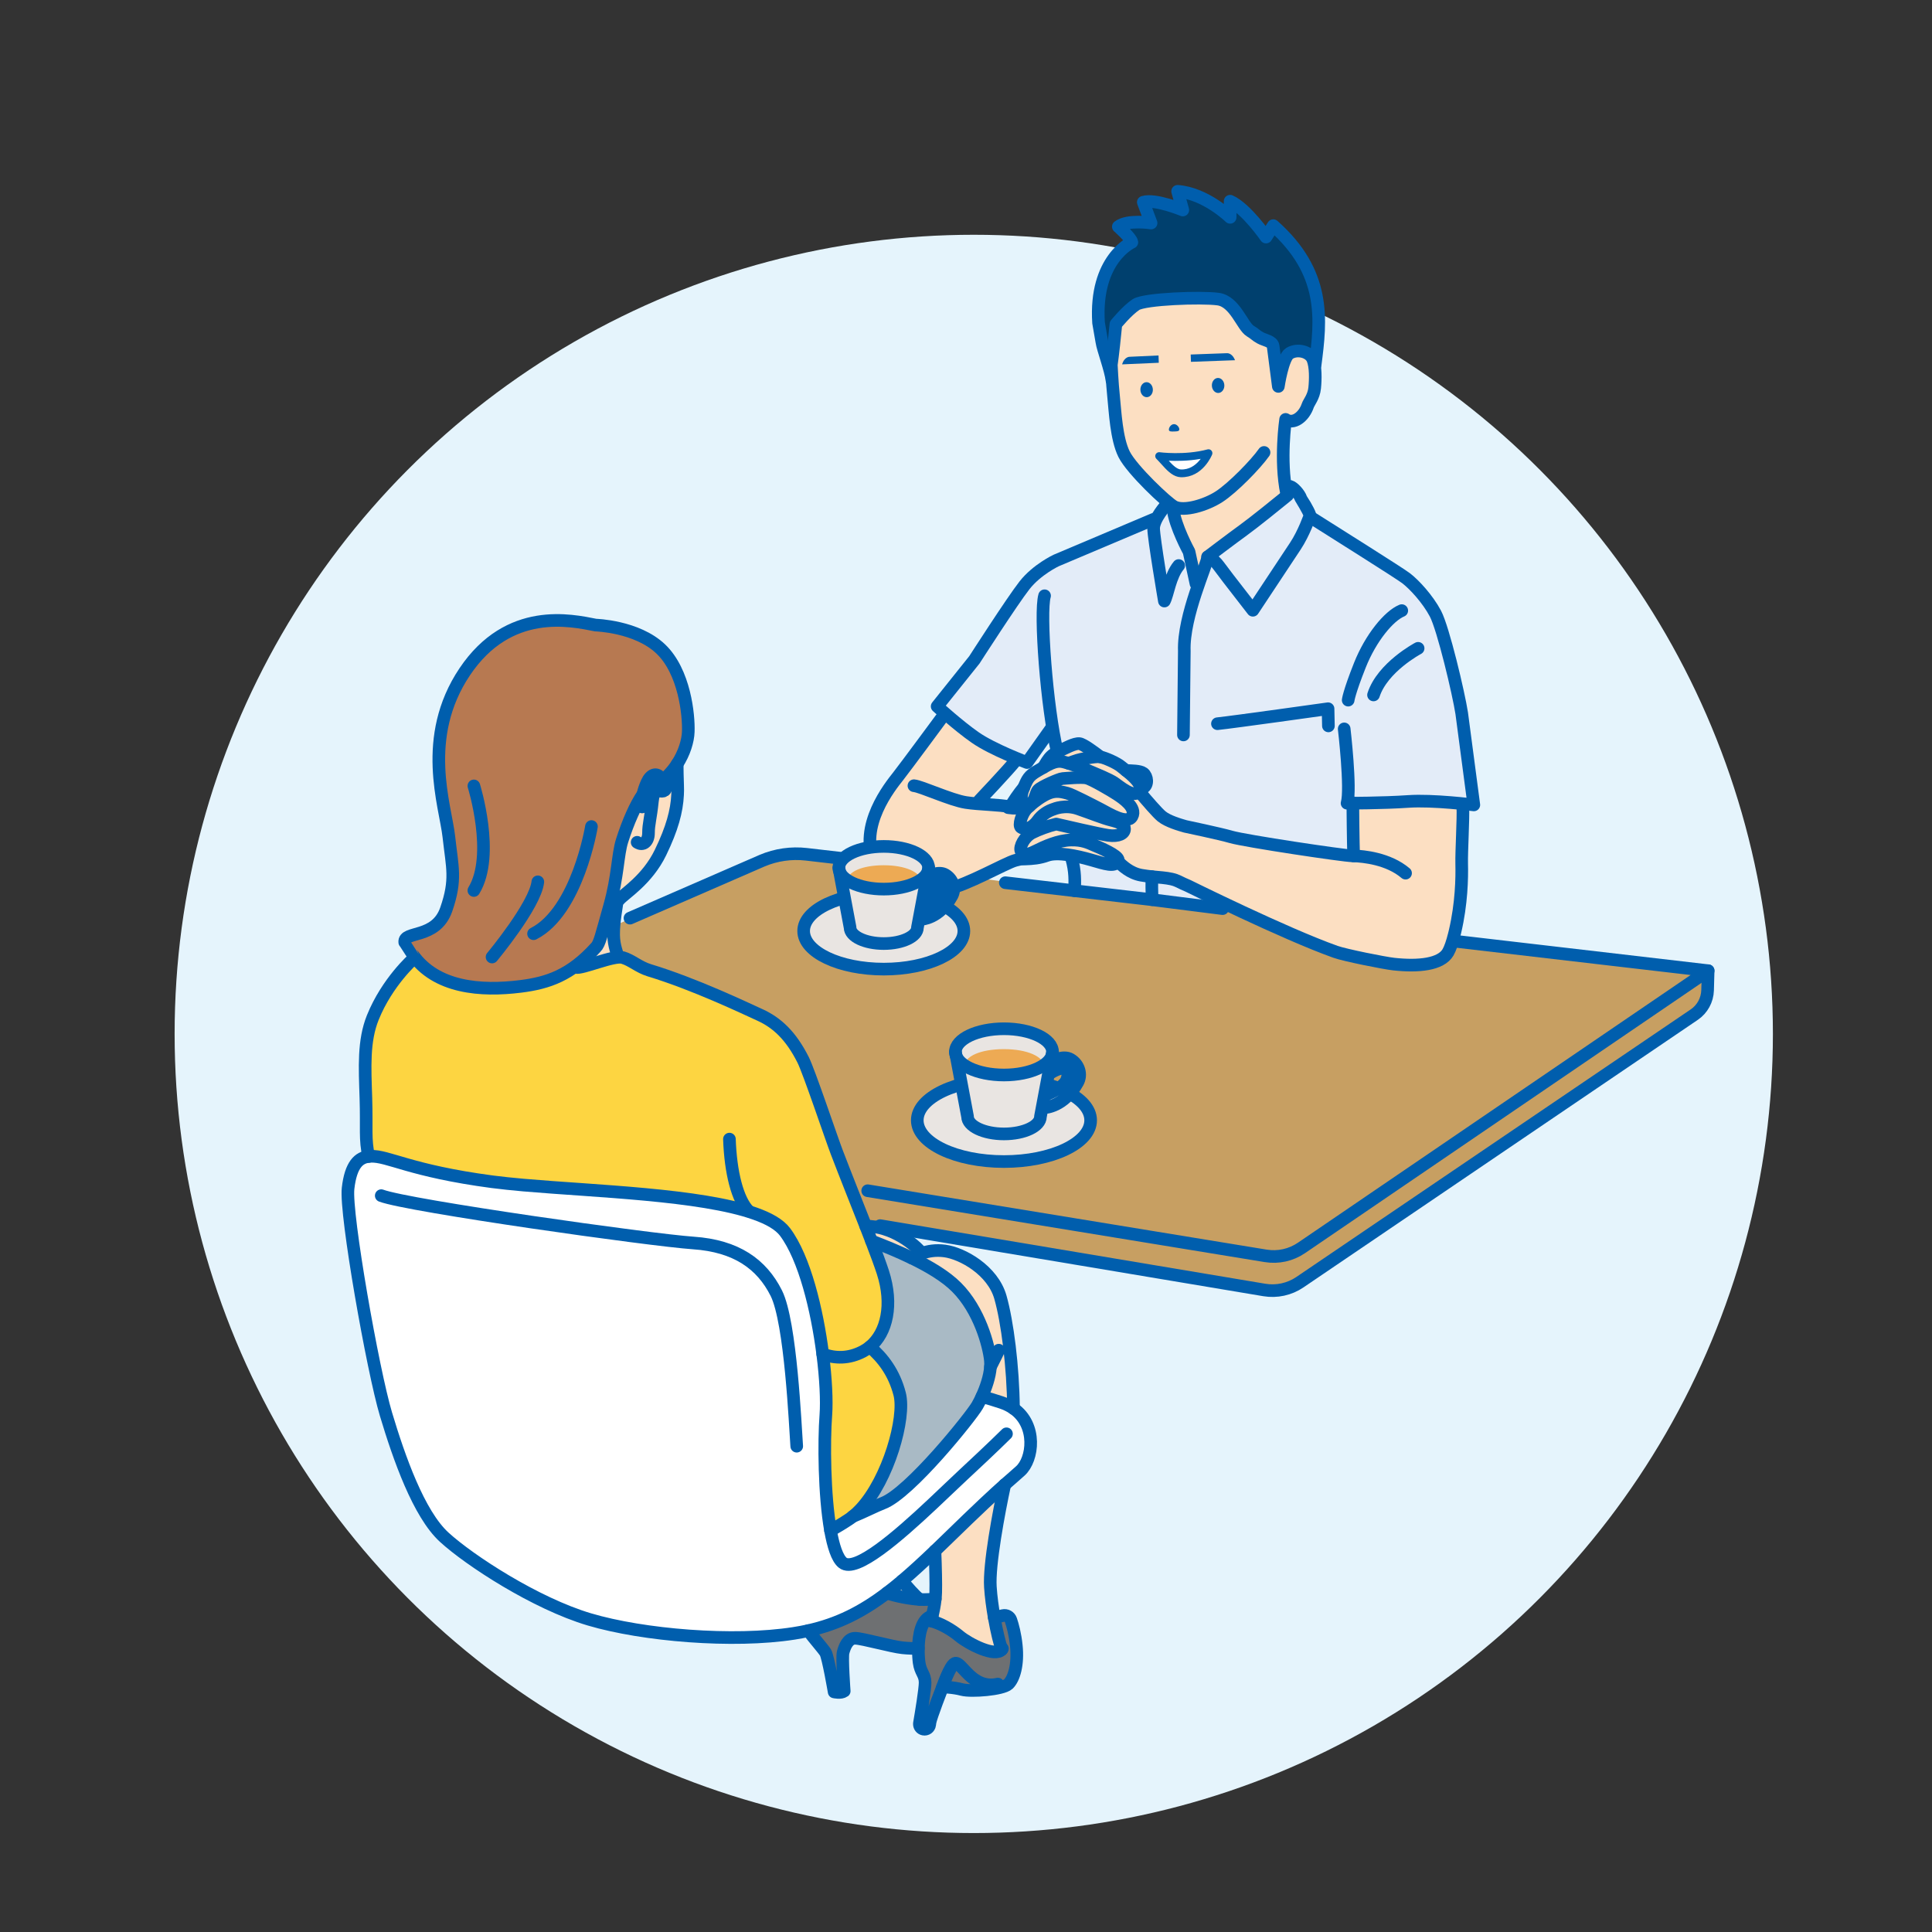 <?xml version="1.0" encoding="UTF-8"?>
<svg id="_レイヤー_1" data-name="レイヤー 1" xmlns="http://www.w3.org/2000/svg" viewBox="0 0 600 600">
  <rect x="0" y="0" width="600" height="600" fill="#333333" stroke="none"/>
  <defs>
    <style>
      .cls-1 {
        fill: #edaa54;
      }

      .cls-2, .cls-3 {
        fill: #fff;
      }

      .cls-4 {
        fill: none;
      }

      .cls-4, .cls-5 {
        stroke-width: 3.92px;
      }

      .cls-4, .cls-5, .cls-3 {
        stroke: #005ead;
      }

      .cls-4, .cls-3 {
        stroke-linecap: round;
        stroke-linejoin: round;
      }

      .cls-6 {
        fill: #a9bac5;
      }

      .cls-7 {
        fill: #00406e;
      }

      .cls-8 {
        fill: #c79f62;
      }

      .cls-9 {
        fill: #e3ecf8;
      }

      .cls-5 {
        stroke-miterlimit: 10;
      }

      .cls-5, .cls-10 {
        fill: #e9e5e2;
      }

      .cls-11 {
        fill: #fcdfc2;
      }

      .cls-12 {
        fill: #e5f4fc;
      }

      .cls-13 {
        fill: #b77951;
      }

      .cls-14 {
        fill: #005ead;
      }

      .cls-15 {
        fill: #6e7072;
      }

      .cls-16 {
        fill: #fdd541;
      }

      .cls-3 {
        stroke-width: 2.41px;
      }
    </style>
  </defs>
  <circle class="cls-12" cx="302.41" cy="321.09" r="248.18"/>
  <g>
    <path class="cls-8" d="m178.04,293.1l58.64-25.81s9.59-3.29,13.77-1.98c4.17,1.31,246.8,32.8,246.8,32.8l32.65,3.4s.81,8.05-.54,10.2c-1.34,2.15-40.53,28.45-40.53,28.45l-83.47,56.9s-5.37,5.1-12.88,4.03c-7.52-1.07-131.78-22.81-131.78-22.81l-90.72-65.22,8.05-19.95Z"/>
    <path class="cls-11" d="m191.28,297.21l-8.95,2.68-8.05.36,6.08-20.93,11.81-40.44,16.46-10.02s3.22,13.06,2.33,17c-.89,3.94-5.19,18.43-6.62,21.11-1.43,2.68-10.02,10.38-10.02,10.38l-2.51,3.22-1.25,8.05.72,8.59Z"/>
    <path class="cls-9" d="m333.53,273.95s-2.88-32.67-3.58-35.07c-.7-2.4-2.68-12.53-2.68-12.53l-7.69,10.2s-11.09-3.94-12.88-5.19c-1.79-1.25-13.11-9.98-13.11-9.98l-2.64-3.44,14.85-16.64s10.38-17.71,13.24-20.93c2.86-3.22,12.88-8.05,18.79-10.02,5.9-1.97,20.76-8.59,20.76-8.59l4.47-5.37,2.15,5.01,4.07,9.93,2.15,9.93,4.88-9.13,18.79-13.6,4.79-4.75.94-2.76,4.83,6.62,2.15,3.04,27.91,18.07s9.66,9.13,10.56,12.88c.89,3.76,8.41,32.92,8.41,32.92l1.97,25.41-35.07-.54-1.79,1.43.36,15.03-25.41,15.75-6.08-.18-15.03.18-40.62-5.37.54-2.33Z"/>
    <path class="cls-11" d="m399.87,153.79l-1.62-14.54.25-8.06,6.55-3.53s2.74-9.17,2.09-12.46-1.82-6.86-4.25-6.17c-2.43.69-4.25,3.62-4.25,3.62l-1.7,4.89-2.76-13.82-7.87-4.04s-1.7-4.47-4.25-5.53c-2.55-1.06-9.14-2.13-11.7-2.13-2.55,0-11.7.64-13.61,1.06-1.91.43-8.1,4.33-9.14,5.95-1.04,1.63-2.55,11.27-2.55,11.27l.85,15.74s1.06,9.36,1.7,12.12c.64,2.76,9.14,10.85,9.14,11.48,0,.64,3.83,4.68,3.83,4.68l3.7,3.61,5,13.39,2.15,9.93,4.88-9.13,15.92-12.35,7.65-6Z"/>
    <path class="cls-7" d="m408.85,114.35l.43-18.71-3.4-12.33-6.81-9.78-2.98-2.55-2.34,2.76-8.72-9.14-2.13-1.49-1.06,3.62-11.06-6.59-3.83-.43-.92-.14.71,4.82-6.1-1.13-5.25-.99,1.42,6.95-5.53-.43-3.69,1.28,2.41,2.98.99,2.27s-4.96,4.25-6.1,5.81c-1.13,1.56-3.12,10.07-3.54,13.19-.43,3.12.85,12.62.85,12.62l2.55,7.94,1.7-10.92,1.13-4.89,5.95-4.75,13.61-1.56,11.2.28,3.69,1.13,4.25,5.53,5.1,5.25,3.83,1.7.71,7.09.99,3.83s2.27-6.81,3.4-7.66c1.13-.85,3.54-.85,3.54-.85l3.26,3.4.71,4.82.99-2.91Z"/>
    <path class="cls-10" d="m328.97,328.79s3.31-.45,4.56.72c1.25,1.16,2.15,4.47,1.16,6.62-.98,2.15-3.94,5.37-5.28,6.26-1.34.89-5.46,2.06-5.46,2.06l.45-3.94s3.15-.86,4.47-2.15c1.54-1.5,3.22-3.44,3.13-5.1-.08-1.41-1.79-2.33-2.59-1.79-.81.54-3.67,2.15-3.67,2.15l.54-4.29,2.68-.54Z"/>
    <path class="cls-11" d="m453.95,249.8s-.55,27.53-1.43,34c-.88,6.47-1.25,12.88-4.47,13.96s-14.67,2.51-20.93.89c-6.26-1.61-36.5-13.6-36.5-13.6l-25.77-11.45s-9.93-.94-12.08-2.01c-2.15-1.07-6.04-3.62-6.04-3.62,0,0-2.95-.27-6.71-.94-3.76-.67-11.41-2.55-13.55-1.74-2.15.81-6.03,1.57-8.59,1.74-2.56.17-13.96,6.04-17.98,7.25s-17.45,4.29-20.8,2.28c-3.35-2.01-8.32-13.42-8.72-16.91-.4-3.49,5.1-14.76,8.59-18.52,3.49-3.76,14.63-19.73,14.63-19.73,0,0,10.2,8.05,15.16,10.6,4.97,2.55,7.25,3.22,7.25,3.22l-11.68,13.82,10.33,1.48,4.29-8.72,6.71-5.23s6.17-5.5,8.99-5.1c2.82.4,7.52,3.76,7.52,3.76l7.52,4.29s5.37-.4,6.31,1.07c.94,1.48-.81,4.29-.81,4.29l.94,4.03,6.98,6.58,44.29,8.72,12.88.27-.13-15.16,23.08-.4,10.74.89Z"/>
    <path class="cls-13" d="m137.24,284.33s5.01-11.27,3.58-17.89c-1.43-6.62-6.26-31.49-4.65-38.47,1.61-6.98,8.41-22.37,13.96-26.3,5.55-3.94,11.81-8.95,22.55-8.59s25.05,3.94,25.05,3.94c0,0,12.17,6.44,13.78,12.88,1.61,6.44,4.12,15.39,2.15,19.32-1.97,3.94-6.98,13.06-6.98,13.06,0,0-2.49-3.18-4.12-1.25-1.62,1.93-3.4,6.08-3.4,6.08l-5.19,9.84s-1.79,13.24-3.76,21.29-2.86,14.85-6.08,17.54c-3.22,2.68-13.6,10.91-22.55,11.09-8.95.18-21.65.89-25.41-2.86-3.76-3.76-9.66-10.02-9.66-10.02l-.89-1.97,8.77-4.12,2.86-3.58Z"/>
    <path class="cls-16" d="m220.62,373.97s-50-5.93-58.87-6.44c-8.87-.51-32.21-5.37-32.21-5.37l-12.7-2.86-2.86-.72s-1.43-25.94-.54-30.42c.89-4.47,5.19-18.43,5.19-18.43l8.41-10.56,2.15-.36s8.95,6.44,16.28,7.34c7.34.89,24.16-1.61,24.16-1.61l9.84-4.47s8.41-3.22,11.81-2.86c3.4.36,17,6.8,17,6.8l24.69,10.02s12.17,6.98,14.31,10.38c2.15,3.4,13.06,35.79,15.92,41.33,2.86,5.55,11.27,29.7,12.35,35.61,1.07,5.9.18,11.63-3.04,15.03-3.22,3.4-8.77,5.9-11.45,5.55-2.68-.36-5.37-1.43-5.37-1.43,0,0-3.58-22.9-6.98-30.06-3.4-7.16-10.2-12.35-14.85-13.78-4.65-1.43-13.24-2.68-13.24-2.68Z"/>
    <path class="cls-16" d="m267.42,416.38s11,9.93,12.08,15.03c1.07,5.1-.81,21.47-5.9,28.18-5.1,6.71-9.66,11.81-9.66,11.81l-6.71,2.95s0-13.69-.54-21.74c-.54-8.05-.27-24.69-.27-24.69l-2.68-12.88,13.69,1.34Z"/>
    <path class="cls-6" d="m306.6,430.61s-8.86,15.3-13.15,19.86c-4.29,4.56-10.22,11.55-14.76,13.96-4.54,2.41-12.61,5.9-12.61,5.9,0,0,7.25-9.93,10.2-19.32,2.95-9.39,3.49-15.84,1.34-21.74-2.15-5.9-7.78-11.54-7.78-11.54,0,0,5.9-5.37,5.9-11.81s-5.37-19.59-5.37-19.59c0,0,15.03,4.29,20.13,8.59,5.1,4.29,11.27,9.39,13.96,15.84,2.68,6.44,2.95,13.15,2.95,14.49s-.81,5.37-.81,5.37Z"/>
    <path class="cls-11" d="m311.16,511.04s-4.12-13.42-3.58-20.76c.54-7.34,4.12-28.81,4.12-28.81l-20.76,19.86-.18,8.05-1.25,13.24s4.01,2.67,6.26,4.12c2.25,1.44,5.9,4.12,8.23,4.83,2.33.72,5.37,1.79,5.37,1.79l1.79-2.33Z"/>
    <polygon class="cls-11" points="284.86 495.47 280.39 491.53 276.09 494.22 279.31 495.47 284.86 495.47"/>
    <polygon class="cls-15" points="251.76 506.38 265.18 501.55 274.84 495.65 281.1 496.01 290.23 496.18 289.51 502.63 285.93 505.85 284.86 512.11 273.23 510.32 265.89 508.71 262.32 510.32 261.6 516.4 261.96 525.17 258.74 525.35 256.23 513.72 253.91 509.96 251.76 506.38"/>
    <path class="cls-15" d="m286.47,518.55s-1.61-6.62-1.07-9.66c.54-3.04,1.97-6.44,1.97-6.44l6.44,3.22,8.59,5.37,6.98,2.33,1.79-2.33-2.68-8.05s2.42-1.54,3.94-.72c1.52.83,3.04,6.44,3.04,6.44l.18,8.23s.34,5.03-1.07,5.55-6.26,2.51-6.26,2.51l-8.95-.89-5.9-.72-3.58,8.95-1.43,3.76-2.68.72.18-5.55,1.61-8.23-1.07-4.47Z"/>
    <path class="cls-11" d="m314.21,436.24l-2.33-27.73s-2.51-11.45-5.37-13.78c-2.86-2.33-11.27-5.9-11.27-5.9l-6.26.18-3.4-.36-9.13-6.26-5.55-1.61-1.61.18,1.07,5.37,9.84,2.51s11.81,6.44,15.39,9.3c3.58,2.86,7.69,9.84,8.86,12.61,1.16,2.77,3.13,10.83,3.13,10.83l-.18,3.67-1.07,6.89-1.61,1.25,4.47,1.61,5.01,1.25Z"/>
    <path class="cls-2" d="m122.75,449.13l-12.35-56.01-2.68-23.98s1.43-6.44,3.22-7.87c1.79-1.43,7.16-1.79,7.16-1.79l18.79,5.55s36.32,4.83,40.44,4.83,36.5,2.33,40.62,3.04,22.01,4.47,25.05,8.23c3.04,3.76,8.41,19.68,10.38,27.02,1.97,7.34,3.58,26.12,3.4,33.28-.18,7.16.89,27.91,1.07,30.42.18,2.51.18,3.76.18,3.76l8.05-5.28,12.61-5.9,19.24-19.59,5.73-9.84,1.07-1.61,8.23,3.22s3.94,1.43,5.73,5.73c1.79,4.29,2.15,9.13.36,12.53-1.79,3.4-27.73,25.23-27.73,25.23,0,0-17.54,15.75-21.83,18.61-4.29,2.86-11.27,6.08-24.33,8.05-13.06,1.97-35.79,1.61-43.3.18-7.52-1.43-26.66-5.37-34.35-10.38-7.69-5.01-27.2-15.57-32.03-21.11-4.83-5.55-10.2-21.11-10.2-21.11l-2.51-5.19Z"/>
    <path class="cls-4" d="m178.76,300.43c1.92.57,11.83-3.89,14.67-3.04,2.84.85,4.87,2.91,8.23,3.94,14.02,4.24,29.95,11.87,34.35,13.87,5.31,2.42,9.6,6.41,13.39,13.91,1.86,3.69,8.67,24.02,10.42,28.61,2.87,7.51,6.22,15.87,9.05,23.09.61,1.59,1.21,3.12,1.77,4.57,1.51,3.94,2.76,7.32,3.55,9.75,3.21,9.97,1.27,18.78-4.03,23.14-.66.53-1.36,1-2.11,1.4-4.44,2.34-8.72,2.25-12.55.83"/>
    <path class="cls-4" d="m128.39,297.75s-8.14,7.16-12.61,18.25c-2.93,7.27-2.46,15.39-2.15,24.96.31,9.57-.35,12.86.88,18.19"/>
    <path class="cls-4" d="m226.53,353.76c.36,10.38,2.51,18.88,5.99,22.37"/>
    <path class="cls-4" d="m191.64,280.21c-.05.67-1.14,6.14-1.07,10.2.06,3.62,1.28,5.86,1.25,6.62"/>
    <path class="cls-4" d="m192.34,279.34c1.51-1.79,8.67-6.07,12.79-14.6,3.61-7.45,5.05-12.83,5.3-17.91.05-.94.06-1.88.02-2.83-.08-2.83-.16-4.87-.14-6.75"/>
    <path class="cls-4" d="m197.87,261.58c1.77,1.2,3.53-.1,3.53-2.89s.66-4.46,1.21-9.86c.17-1.63.57-2.78,1.01-3.64.67-1.29,1.45-1.93,1.71-2.52h0c.14-.32.14-.62-.11-1-1.23-1.88-3.17-1.21-4.29,1.31-.56,1.26-1,2.46-1.26,3.71-.27,1.25-.36,2.52-.23,3.92"/>
    <path class="cls-4" d="m257.92,475.29c2-1.08,3.9-2.24,5.72-3.45.41-.27.81-.56,1.2-.89.82-.64,1.61-1.38,2.38-2.2,8.69-9.3,14.07-28.43,12.18-35.82-1.73-6.71-5.3-11.27-9.24-14.65"/>
    <path class="cls-4" d="m270.64,385.38c3.9,1.49,8.26,3.26,12.44,5.28,5.46,2.64,10.6,5.7,13.98,9.09,7.16,7.15,10.03,18.14,10.51,22.68.07.66.07,1.35.02,2.08-.22,3.04-1.41,6.48-2.67,9.23-.48,1.04-.96,1.99-1.42,2.78-1.91,3.34-21.01,27.21-29.36,30.32-1.83.67-6.34,2.94-9.31,4.12"/>
    <path class="cls-4" d="m314.75,437.41c-.12-13.05-1.91-26.97-4.07-34.56-2.38-8.35-11.8-13.63-17.29-14.35-2.79-.36-5.08.02-7.13.74-1.12.4-2.18.89-3.18,1.42"/>
    <path class="cls-4" d="m289.1,503.38c.12-.47.26-.99.41-1.54.36-1.49.75-3.28.95-5.28.07-.66.11-1.34.14-2.03.08-2.64-.03-7.7-.24-12.89"/>
    <path class="cls-4" d="m312.03,461.07c-1.82,8.44-4.91,24.83-4.46,31.75.19,3.06.66,6.44,1.2,9.53.77,4.42,1.74,8.29,2.37,9.91"/>
    <path class="cls-4" d="m307.6,424.51c1.27-2.43,2.57-5.2,2.57-5.2"/>
    <path class="cls-4" d="m286.26,389.24c-1.99-2.74-9.43-8.58-17.39-8.43"/>
    <path class="cls-4" d="m203.62,245.17c.78.4,2.35,1.01,2.99.07.52-.78.81-2.94.95-4.53,1.06-1.08,1.97-2.24,2.76-3.46,1.09-1.7,1.93-3.47,2.5-5.2.57-1.73.89-3.38.93-4.82.19-5.14-1.14-18.66-8.57-25.71-7.42-7.05-20.18-7.39-20.18-7.39-7.51-1.48-26.98-5.91-40.67,14.49-13.7,20.41-6.01,41.53-4.94,51.19,1.07,9.66,2.42,13.33-.81,22.63-3.22,9.3-13.33,6.54-12.88,10.2,0,.02,2.39,3.73,2.42,3.76,7.31,10.45,21.25,11.47,33.55,9.93,8.59-1.07,15.57-3.49,23.35-12.08,1.21-1.17,1.68-3.65,4.29-12.88,2.61-9.23,2.49-15.89,3.89-20.3,1.82-5.71,4.22-11.21,6.47-14.4"/>
    <path class="cls-4" d="m312.57,445.28s-4.07,4.07-13.57,12.89c-2.47,2.3-5.83,5.55-9.53,9.02-10.49,9.85-23.77,21.46-27.79,18.11-1.67-1.38-2.89-5.14-3.76-10.02-1.94-10.96-2.08-27.59-1.44-35.89.32-4.31,0-11.23-.98-18.9-1.75-13.68-5.61-29.76-11.69-37.88-1.74-2.32-5.03-4.2-9.4-5.73-16.82-5.95-49.68-6.91-71.81-8.84-3.55-.32-6.83-.65-9.72-1.03-25.56-3.39-32.35-8.14-37.77-7.91-.2,0-.41.02-.6.05-3.03.34-5.56,2.47-6.41,9.9-.91,7.92,7.7,56.55,11.76,70.12,4.07,13.57,10.18,30.99,18.1,38.23,7.91,7.23,28.33,20.54,45.07,25.52,16.73,4.97,44.72,7.28,63.49,4.34,1.54-.24,3.03-.52,4.47-.84,9.32-2.08,16.74-5.87,24.43-11.69,1.55-1.18,3.13-2.44,4.72-3.79,3.23-2.74,6.59-5.83,10.22-9.3,1.04-1.01,2.11-2.04,3.21-3.1,10.79-10.52,15.42-14.78,18.46-17.47,1.86-1.65,3.12-2.7,4.84-4.26,3.96-3.55,5.32-14.21-2.11-19.4-1.07-.75-2.32-1.37-3.77-1.86-2.18-.73-4.21-1.33-6.05-1.82"/>
    <path class="cls-4" d="m247.43,449.13c-.45-6.11-1.82-38.45-6.33-47.5-4.53-9.05-12.44-14.7-25.79-15.61-13.35-.91-88.54-11.53-96.91-14.7"/>
    <path class="cls-4" d="m275.42,494.72c3.05,1.06,7.32,1.82,10.2,2,.45.03.87.05,1.25.05,1.54,0,2.76-.1,3.59-.2"/>
    <path class="cls-4" d="m251,506.41c1.69,2.3,4.62,5.61,5.35,6.76.84,1.35,2.7,12.27,2.7,12.27,0,0,2.11.5,3.13-.26,0,0-.76-10.4-.34-12.01.42-1.6,1.44-4.48,3.8-4.39,2.37.08,11.27,2.6,14.64,2.95,1.9.2,3.76.22,4.93.2"/>
    <path class="cls-4" d="m280.14,490.93c1.53,1.8,4.01,4.71,5.48,5.79"/>
    <path class="cls-4" d="m287.71,503.11c.44.06.91.15,1.38.27,3,.76,6.38,2.68,8.93,4.8,2.87,2.37,11.08,6.59,13.11,4.07.06-.08.12-.17.17-.26"/>
    <path class="cls-4" d="m289.51,501.84c-3.39.81-4.23,5.98-4.3,10.1-.02,1.82.1,3.43.23,4.37.42,3.13,1.86,3.63,1.86,6.25,0,2.03-1.21,9.38-1.76,12.59-.01.09-.02.18-.02.27,0,.76.52,1.43,1.28,1.58.92.19,1.8-.44,1.92-1.37.03-.22.07-.45.1-.72.26-1.69,3.89-11,3.89-11,0,0,3.18.03,6.06.79,2.87.76,12.6-.01,14.38-1.7,1.77-1.69,3.08-6.11,2.47-11.94-.35-3.48-1.12-6.29-1.69-7.97-.34-1.01-1.4-1.6-2.44-1.36l-2.72.61"/>
    <path class="cls-4" d="m309.9,523c-8.19,1.85-11.28-7.32-13.39-6.42-1.5.64-3.8,7.33-3.8,7.33"/>
    <polyline class="cls-4" points="312.21 274.13 333.71 276.62 357.79 279.41 379.69 282.18"/>
    <path class="cls-4" d="m269.47,369.79l63.74,10.43,25.23,4.13,20.16,3.3,14.49,2.37c3.87.63,7.83-.25,11.07-2.45l1.35-.92,124.97-85.19-77.94-9.08"/>
    <path class="cls-4" d="m282.08,268.97l-31.64-3.66c-4.68-.54-9.43.14-13.77,1.98l-41.02,17.85"/>
    <path class="cls-4" d="m273.33,380.63l61.57,10.31,24.47,4.1,20.12,3.37,13.13,2.2c3.87.65,7.84-.21,11.09-2.42l1.44-.98,121.02-82.11c2.51-1.7,4.05-4.52,4.14-7.56l.17-6.08"/>
    <path class="cls-4" d="m371.42,181.27l-2.15-9.93s-4.36-7.9-5-13.39"/>
    <path class="cls-4" d="m362.16,156.84s-3.89,4.29-3.89,7.25,3.34,22.57,3.34,22.57c1.06-1.98,1.76-7.81,4.45-11.03"/>
    <path class="cls-4" d="m399.87,153.79c-.07.05-.27.23-.58.48-2.21,1.81-9.86,8-13.2,10.41-3.79,2.75-11.05,8.26-11.05,8.26,0,0,1.7.38,3.54,2.91.51.71,1.59,2.14,2.91,3.86,2.61,3.4,6.1,7.89,7.6,9.81,0,0,10.52-15.91,13.2-19.93,2.68-4.03,4.56-9.53,4.56-9.53-.47-1.58-2.8-5.18-2.82-5.23-.51-1.5-2.38-3.49-3.35-3.76"/>
    <path class="cls-4" d="m367.53,228.24l.27-26.03c-.42-10.94,7.31-27.3,7.25-29.26"/>
    <path class="cls-4" d="m347.15,267.51c1.38,1.35,3.78,3.66,7.26,4.29,1.1.2,2.22.33,3.34.46,2.24.21,4.42.35,6.16.75.71.16,1.34.38,1.89.64,1,.52,2.16,1.03,3.16,1.46,0,0,29.97,14.86,45.8,20.49,2.98,1.06,15.05,3.47,18.08,3.81,7.74.84,14.63.12,16.85-3.64.68-1.17,1.34-3.11,1.94-5.51.09-.32.17-.67.25-1.02,2.01-8.56,2.17-16.57,2.06-21.02-.09-3.77.54-14.14.36-17.54"/>
    <path class="cls-4" d="m353.79,245.82c2.56,3.04,5.64,6.61,6.97,7.7.46.38,1.05.74,1.7,1.07,1.29.66,2.81,1.19,4.09,1.59h.01c.32.11.63.2.9.27.25.08.48.15.68.2,0,0,10.78,2.27,14.15,3.25,4.39,1.29,35.16,5.89,37.68,5.89.12,0,.25,0,.42.01,3.04.12,10.76.81,16.12,5.37"/>
    <path class="cls-4" d="m420.13,249.3c0,1.54.11,12.07.25,16.51"/>
    <path class="cls-4" d="m417.45,226.36s2.18,18.65.89,23.08c0,0,11.18,0,18.97-.54,7.78-.54,20.4,1.07,20.4,1.07l-3.76-28.45c-.95-6.19-5.74-26.39-8.17-30.97-2.43-4.58-6.58-9.02-9.01-10.9-2.09-1.63-22.01-14.09-29.39-18.79"/>
    <path class="cls-4" d="m435.33,189.63c-3.97,1.63-9.63,8.44-13.01,16.96-3.39,8.52-3.63,10.84-3.63,10.84"/>
    <path class="cls-4" d="m440.41,201.34s-11.05,5.84-13.85,14.48"/>
    <path class="cls-4" d="m358.27,161.27l-30.25,12.79s-6.02,2.81-9.87,7.74c-3.85,4.92-15.54,23.11-15.54,23.11l-11.57,14.46s6.44,5.9,11.81,9.66c5.37,3.76,16.1,7.78,16.1,7.78l7.43-10.47"/>
    <path class="cls-4" d="m319.68,250.38c-1.71.47-3.28.59-4.45.59h-.36c-.56-.01-1.02-.05-1.33-.09-.28-.03-.43-.05-.43-.05"/>
    <path class="cls-4" d="m283.83,244.01c2.2.17,11.46,4.49,16.13,5.21,4.06.64,10.61.66,13.76,1.37.46.11.86.23,1.15.38"/>
    <path class="cls-4" d="m317.94,244.63c-1.57,1.73-3.3,4.45-4.22,5.96"/>
    <path class="cls-4" d="m324.4,185.02c-1.55,5.28.65,34.78,3.96,48.52"/>
    <path class="cls-4" d="m333.71,276.62c.12-3.12.24-5.99-.9-10.01"/>
    <path class="cls-4" d="m357.75,272.25c-.08,2.18-.05,4.61.04,7.15"/>
    <path class="cls-4" d="m412.55,225.43l-.11-5.33s-29.34,4.13-34.35,4.65"/>
    <path class="cls-4" d="m354.16,245.06c.25-.11.54-.24.86-.4,1.62-.86,1.31-3.59.05-4.54-1.03-.78-3.78-.76-5.37-.83"/>
    <path class="cls-4" d="m292.91,222.33s-11.59,15.71-13.99,18.77c-2.4,3.05-12.48,15.42-7.32,27,3.41,7.64,16.65,9.07,22.55,8,5.9-1.07,18.12-8.08,21.15-8.9h0c.86-.24,1.54-.39,2-.4.4-.01.82-.03,1.26-.04,1.98-.07,4.27-.23,6.67-1.11,1.53-.56,3.85-.54,6.4-.19,2.32.32,4.84.91,7.14,1.57,4.7,1.35,7.3,2.26,8.36.48.04-.05.07-.11.11-.17.55-1.11-3.23-3.08-7.09-4.69-.13-.05-.25-.11-.38-.16-.9-.39-1.8-.82-2.97-1.14h-.01c-1.1-.31-2.41-.51-4.18-.47-3.93.08-8.16,2-11.08,3.46-1.38.7-2.33,1-3.01,1-.75,0-1.17-.39-1.45-1.07-.54-1.31,1.07-4.39,3.46-5.63,1.96-1,5.08-2.16,7.5-2.72,2.95.67,13.32,3.11,16.17,3.51,3.22.44,5.04-.56,5.04-2,0-1.09-1.02-1.77-2.52-2.26-.51-.17-1.05-.31-1.63-.46-2.33-.56-6.27-2.16-10.32-3.55-4.05-1.38-7.48.11-7.48.11-1.77.56-3.71,1.73-5.04,3.6-1.34,1.89-3.54,3.15-5.16,2.06-.83-.56.16-4.06,1.71-5.72.25-.27.54-.55.86-.84,1.65-1.51,4.06-3.24,6.02-4.03,2.33-.94,4.27-.39,5.76,0,1.5.39,8.04,3.78,10.48,5.05,1.23.64,3.32,1.89,5.27,2.61,1.88.68,3.64.88,4.38-.46,1.5-2.72-2.88-5.65-4.65-6.82-1.78-1.17-7.82-4.7-9.43-5.09-1.61-.39-6.65.11-7.53.16-.9.05-6.43,2.44-7.49,3.5-1.06,1.05-.83,3.98-3.22,4.6s-2.49-2.6-1.33-5.27c1.17-2.67,1.49-3.6,4.26-5.21.63-.36,1.23-.71,1.8-1.05.5-.28.98-.55,1.45-.79,1.34-.7,2.56-1.14,3.8-1.1.59.01,1.51.23,2.56.55"/>
    <path class="cls-4" d="m353.79,245.82s.04-.05.07-.08c.16-.21.25-.44.29-.68.01-.09.03-.17.03-.27,0-1.77-2.65-4.05-4.49-5.51-.66-.52-1.21-.94-1.49-1.19-.62-.54-1.86-1.23-3.14-1.82-1.29-.59-2.6-1.07-3.38-1.22-.03,0-.07,0-.09-.01-1.49-.21-6.2.78-7.03,1.06-.46.15-1.7.58-2.76.94,2.75.83,6.38,2.37,7.3,2.77,1.27.55,5.27,2.16,6.93,3.27,1.65,1.1,5.94,4.9,7.76,2.75"/>
    <path class="cls-4" d="m341.7,235.05c-1.93-1.5-5.32-3.99-6.46-4.11-1.55-.16-4.38,1.39-6.87,2.61-1.62.79-2.45,1.74-3.22,2.92h0c-.38.59-.72,1.22-1.15,1.9"/>
    <path class="cls-4" d="m392.56,140.51c-2.5,3.58-9.69,10.98-13.97,13.75-3.96,2.57-10.78,4.68-13.89,3.12-2.18-1.09-13.19-11.48-15.6-16.3-2.41-4.82-2.78-13.27-3.26-17.86-.48-4.59-.71-9.92-.71-9.92.44-3.06,1.14-9.51,1.42-12.62,0,0,3.5-4.3,6.24-6.09,2.74-1.79,20.28-2.42,25.52-1.7,5.25.72,7.49,8.43,9.98,9.92,1.54.92,1.61,1.3,3.12,2.13,1.34.74,3.75,1.03,3.97,2.55l1.62,12.51s1.32-8.94,3.46-10.26c2.54-1.56,6.31-.49,7.25,1.86.92,2.28.85,6.24.57,8.93s-1.8,4.41-2.13,5.39c-1.19,3.58-4.5,6-6.89,4.33,0,0-1.87,12.59.3,23.01"/>
    <path class="cls-4" d="m345.33,118.11c-.38-3.27-2.84-9.81-3.13-11.91l-1.03-5.94c-1.29-19.85,10.34-25.02,10.34-25.02-.16-1.29-4.2-4.85-4.2-4.85,2.91-2.26,10.17-1.13,10.17-1.13l-2.42-6.46c3.71-1.13,12.27,2.42,12.27,2.42l-1.61-5.81c8.72.65,16.31,8.08,16.31,8.08v-5.01c5.01,2.26,11.14,11.14,11.14,11.14l2.26-3.55c16.4,14.59,14.88,29,12.98,43.36"/>
    <g>
      <path class="cls-14" d="m376.36,119.78c.05,1.29.95,2.3,2.02,2.26s1.9-1.12,1.85-2.4c-.05-1.29-.95-2.3-2.02-2.26-1.07.04-1.9,1.12-1.85,2.4"/>
      <path class="cls-14" d="m354.16,121.09c.05,1.29.95,2.3,2.02,2.26,1.07-.04,1.9-1.12,1.85-2.4-.05-1.29-.95-2.3-2.02-2.26-1.07.04-1.9,1.12-1.85,2.4"/>
      <path class="cls-14" d="m363,133.42c.02.65.75.61,1.65.58.9-.03,1.62-.04,1.6-.7-.02-.65-.79-1.61-1.68-1.58-.9.03-1.59,1.04-1.56,1.7"/>
      <path class="cls-14" d="m383.53,111.87l-13.67.5-.08-2.27,11.18-.41s1.65-.24,2.58,2.18"/>
      <path class="cls-14" d="m348.48,113.16l11.39-.5-.08-2.27-8.9.41s-1.67-.12-2.41,2.36"/>
      <path class="cls-14" d="m366.86,145.65l1.25-.05c4.48-.17,6.24-3.05,6.31-3.17.16-.26.13-.64-.08-.85-.2-.21-.5-.18-.67.08-.01.02-1.62,1.98-5.63,2.13l-1.25.05c-4.02.15-5.76-1.68-5.78-1.71-.18-.24-.48-.26-.67-.03-.19.23-.19.6-.02.85.08.11,2.05,2.86,6.53,2.69"/>
    </g>
    <path class="cls-4" d="m304.19,248.54s9.13-9.66,11.09-12.17"/>
    <path class="cls-4" d="m183.68,256.69s-4.29,26.3-17.98,33.28"/>
    <path class="cls-4" d="m147.17,244.07s6.71,21.47,0,32.48"/>
    <path class="cls-4" d="m152.81,297.21s13.42-16.1,14.22-23.35"/>
    <g>
      <ellipse class="cls-5" cx="311.79" cy="347.92" rx="26.92" ry="12.81"/>
      <path class="cls-10" d="m312.77,352.14c-3.31.36-11.81-1.61-12.44-5.1s-4.56-20.49-3.85-22.01c.72-1.52,6.17-5.1,15.3-5.1s12.97,2.42,13.96,3.67.89,4.83.89,4.83l-2.68,16.01s-1.07,2.68-1.97,4.03c-.89,1.34-4.92,3.31-6.44,3.58-1.52.27-2.77.09-2.77.09Z"/>
      <path class="cls-1" d="m324.38,331.5c0-3.4-5.45-5.68-12.59-5.68s-12.37,2.14-12.37,5.54c0,0,8.05,3.42,11.41,2.89,3.35-.54,8.92-1.14,8.92-1.14l4.63-1.61Z"/>
      <ellipse class="cls-4" cx="311.79" cy="326.67" rx="15.08" ry="7.18"/>
      <path class="cls-4" d="m296.71,326.67l3.77,20.09c0,2.97,5.07,5.39,11.32,5.39s11.32-2.41,11.32-5.39l3.77-20.09"/>
      <path class="cls-4" d="m326.88,329.52s3.33-1.86,5.59-.53c2.68,1.58,3.53,4.79,2.23,7.14-4.27,7.73-10.28,7.85-10.28,7.85"/>
      <path class="cls-4" d="m325.09,339.86s5.06-1.92,6.14-4.4c.48-1.11.78-3.2-.4-3.62-1.55-.56-4.39,1.27-4.39,1.27"/>
    </g>
    <g>
      <ellipse class="cls-5" cx="274.46" cy="289.13" rx="24.88" ry="11.84"/>
      <path class="cls-10" d="m275.37,293.03c-3.06.33-10.91-1.49-11.49-4.71-.58-3.22-4.22-18.93-3.55-20.34.66-1.41,5.7-4.71,14.14-4.71s11.99,2.23,12.9,3.39.83,4.46.83,4.46l-2.48,14.8s-.99,2.48-1.82,3.72-4.55,3.06-5.95,3.31c-1.41.25-2.56.08-2.56.08Z"/>
      <path class="cls-1" d="m286.1,273.96c0-3.14-5.03-5.25-11.64-5.25s-11.43,1.98-11.43,5.12c0,0,7.44,3.16,10.54,2.67,3.1-.5,8.25-1.05,8.25-1.05l4.28-1.49Z"/>
      <ellipse class="cls-4" cx="274.46" cy="269.49" rx="13.94" ry="6.63"/>
      <path class="cls-4" d="m260.52,269.49l3.48,18.56c0,2.75,4.68,4.98,10.46,4.98s10.46-2.23,10.46-4.98l3.48-18.56"/>
      <path class="cls-4" d="m288.4,272.13s3.07-1.72,5.16-.49c2.48,1.46,3.26,4.43,2.06,6.6-3.94,7.14-9.5,7.25-9.5,7.25"/>
      <path class="cls-4" d="m286.75,281.68s4.67-1.77,5.67-4.07c.45-1.03.72-2.95-.37-3.35-1.43-.52-4.06,1.17-4.06,1.17"/>
    </g>
    <path class="cls-3" d="m359.98,141.64s7.97,1.07,15.33-.91c0,0-2.56,6.45-8.58,6.27-1.57-.05-3.05-1.31-4.59-3.04-1.27-1.42-2.16-2.32-2.16-2.32Z"/>
  </g>
</svg>